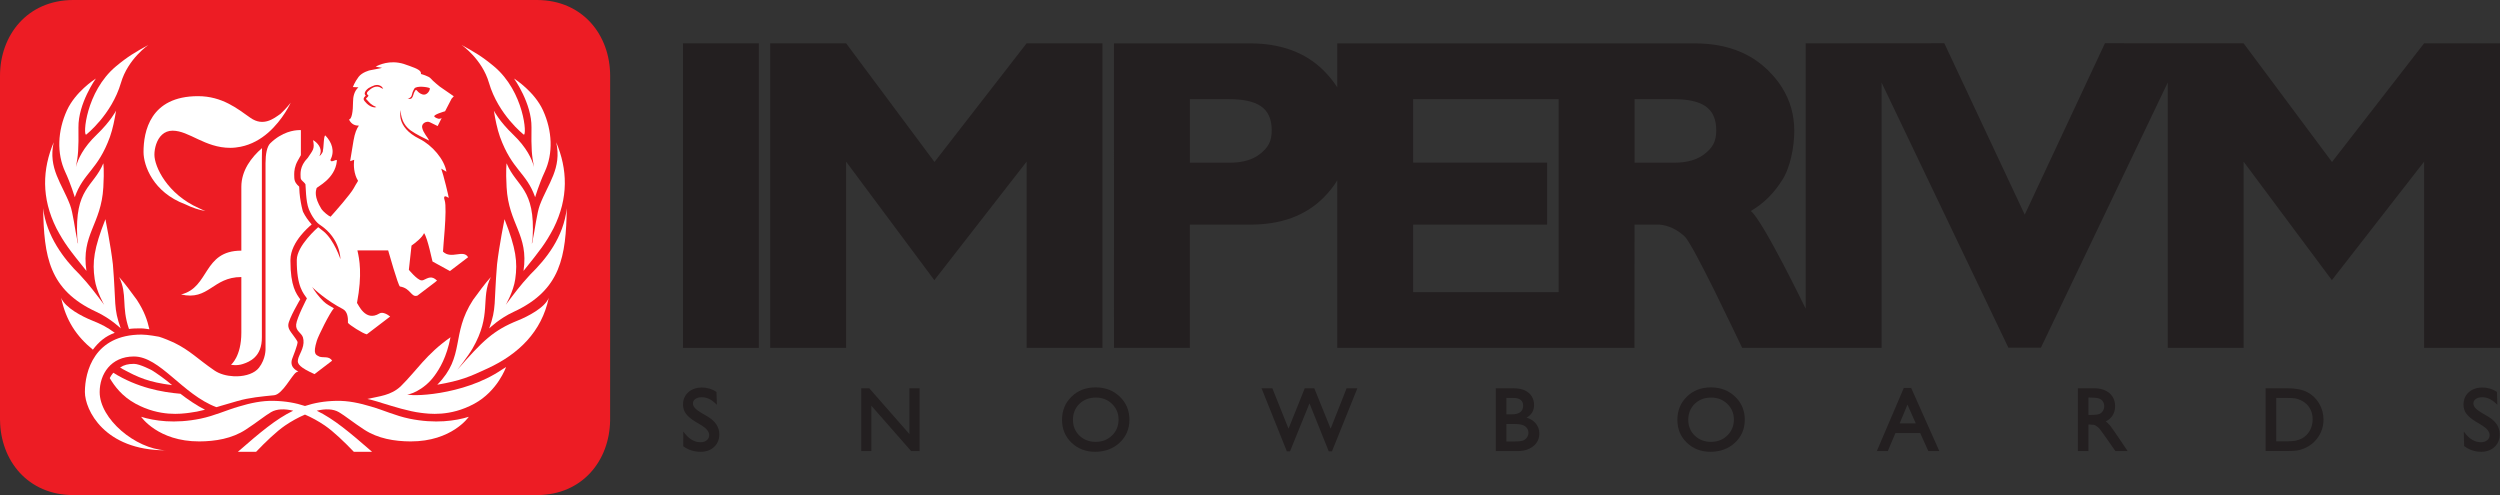 <?xml version="1.0" encoding="UTF-8"?>
<svg xmlns="http://www.w3.org/2000/svg" xmlns:xlink="http://www.w3.org/1999/xlink" width="264.55pt" height="52.39pt" viewBox="0 0 264.55 52.39" version="1.1">
<rect x="0" y="0" width="264.55" height="52.39" fill="#333333" stroke="none"/>
<defs>
<clipPath id="clip1">
  <path d="M 0 0 L 65 0 L 65 52.391 L 0 52.391 Z M 0 0 "/>
</clipPath>
<clipPath id="clip2">
  <path d="M 117 4 L 264.551 4 L 264.551 37 L 117 37 Z M 117 4 "/>
</clipPath>
<clipPath id="clip3">
  <path d="M 260 41 L 264.551 41 L 264.551 48 L 260 48 Z M 260 41 "/>
</clipPath>
</defs>
<g id="surface1">
<g clip-path="url(#clip1)" clip-rule="nonzero">
<path style=" stroke:none;fill-rule:nonzero;fill:rgb(92.899%,10.999%,14.099%);fill-opacity:1;" d="M 56.836 0 L 7.734 0 C 2.887 0.02 0 3.723 0 8.031 L 0 44.477 L 0.004 44.477 C 0.059 48.734 2.934 52.371 7.734 52.391 L 56.836 52.391 C 61.637 52.371 64.508 48.734 64.562 44.477 L 64.566 8.031 C 64.566 3.723 61.684 0.02 56.836 0 "/>
</g>
<g clip-path="url(#clip2)" clip-rule="nonzero">
<path style=" stroke:none;fill-rule:nonzero;fill:rgb(13.699%,12.199%,12.5%);fill-opacity:1;" d="M 177.02 10.492 C 180.082 10.492 181.613 11.375 181.613 13.801 C 181.613 14.988 181.215 15.617 180.426 16.254 C 179.633 16.895 178.559 17.215 177.203 17.215 L 172.973 17.215 L 172.973 10.492 Z M 164.934 30.91 L 149.539 30.91 L 149.539 23.77 L 163.719 23.77 L 163.719 17.207 L 149.539 17.207 L 149.539 10.492 L 164.934 10.492 Z M 133.383 16.254 C 132.59 16.895 131.516 17.215 130.164 17.215 L 125.914 17.215 L 125.914 10.492 L 129.98 10.492 C 133.039 10.492 134.574 11.375 134.574 13.801 C 134.574 14.988 134.172 15.617 133.383 16.254 M 256.52 4.582 L 246.773 17.141 L 237.418 4.582 L 222.754 4.574 L 222.746 4.574 L 214.258 22.715 L 205.746 4.574 L 205.738 4.574 L 191.078 4.586 L 191.078 32.668 C 191.078 32.668 186.547 23.312 185.27 22.328 C 185.941 21.934 186.562 21.469 187.121 20.91 C 187.688 20.34 188.168 19.734 188.566 19.094 C 189.43 17.809 189.871 15.57 189.871 13.855 C 189.871 12.152 189.43 10.617 188.566 9.25 L 188.566 9.242 C 188.555 9.223 188.539 9.207 188.527 9.188 C 188.348 8.91 188.152 8.637 187.938 8.371 C 187.906 8.332 187.875 8.297 187.844 8.258 C 187.664 8.047 187.48 7.84 187.281 7.641 C 187.215 7.57 187.156 7.496 187.086 7.426 C 187.047 7.391 187.004 7.359 186.965 7.32 C 186.961 7.312 186.953 7.305 186.941 7.297 C 186.922 7.277 186.898 7.262 186.879 7.242 C 185.215 5.703 183.09 4.828 180.48 4.633 C 180.105 4.605 179.723 4.59 179.328 4.59 L 141.508 4.59 L 141.508 9.242 C 141.105 8.605 140.609 8 140.031 7.426 C 138.105 5.535 135.516 4.59 132.254 4.59 L 117.879 4.59 L 117.883 36.812 L 125.91 36.812 L 125.91 23.77 L 132.301 23.77 C 135.578 23.77 138.164 22.816 140.062 20.91 C 140.629 20.34 141.109 19.734 141.508 19.094 L 141.508 36.812 L 172.957 36.812 L 172.969 23.77 L 175.598 23.77 C 176.535 23.848 177.422 24.246 178.258 25.008 C 179.184 25.852 183.836 35.754 184.359 36.812 L 199.109 36.812 L 199.109 8.742 L 212.527 36.793 L 215.969 36.793 L 229.391 8.734 L 229.391 36.809 L 237.418 36.809 L 237.418 17.105 L 246.758 29.645 L 256.52 17.105 L 256.52 36.809 L 264.551 36.809 L 264.551 4.582 "/>
</g>
<path style=" stroke:none;fill-rule:nonzero;fill:rgb(13.699%,12.199%,12.5%);fill-opacity:1;" d="M 72.273 36.812 L 80.301 36.812 L 80.301 4.586 L 72.273 4.586 Z M 72.273 36.812 "/>
<path style=" stroke:none;fill-rule:nonzero;fill:rgb(13.699%,12.199%,12.5%);fill-opacity:1;" d="M 98.887 17.141 L 89.535 4.582 L 81.504 4.582 L 81.504 36.809 L 89.535 36.809 L 89.535 17.105 L 98.871 29.645 L 108.637 17.105 L 108.637 36.809 L 116.664 36.809 L 116.664 4.582 L 108.637 4.582 "/>
<path style=" stroke:none;fill-rule:nonzero;fill:rgb(100%,100%,100%);fill-opacity:1;" d="M 24.445 38.598 C 24.445 38.598 25.062 38.73 25.695 38.52 C 26.352 38.301 27.738 37.797 27.711 35.676 L 27.711 16.762 L 27.727 15.672 C 26.605 16.641 25.539 18.035 25.539 19.77 L 25.539 26.523 C 21.438 26.523 22.199 30.434 19.156 31.16 C 22.102 31.848 22.492 29.316 25.539 29.316 L 25.539 35.203 C 25.539 37.738 24.445 38.598 24.445 38.598 "/>
<path style=" stroke:none;fill-rule:nonzero;fill:rgb(100%,100%,100%);fill-opacity:1;" d="M 19.59 21.613 C 20.34 21.98 21.086 22.227 21.738 22.328 C 21.488 22.242 21.273 22.129 21.043 22.023 C 17.699 20.539 16.34 17.637 16.34 16.375 C 16.34 16.008 16.406 15.621 16.527 15.258 C 16.793 14.477 17.344 13.828 18.266 13.828 C 20.004 13.828 21.68 15.645 24.367 15.645 C 24.75 15.645 25.105 15.598 25.453 15.531 C 26.617 15.301 27.594 14.723 28.375 14.043 C 29.965 12.652 30.762 10.867 30.762 10.867 C 30.762 10.867 30.344 11.43 29.688 12.043 C 28.992 12.531 27.879 13.441 26.496 12.465 C 25.113 11.488 23.496 10.176 20.953 10.176 C 15.875 10.176 15.188 13.941 15.188 16.086 C 15.188 17.523 16.203 20.348 19.59 21.613 "/>
<path style=" stroke:none;fill-rule:nonzero;fill:rgb(100%,100%,100%);fill-opacity:1;" d="M 56.512 17.676 C 56.297 16.84 55.734 15.613 54.305 14.242 C 52.828 12.832 52.262 11.711 52.262 11.711 C 52.395 12.578 52.621 13.684 52.906 14.477 C 54.188 18.023 55.711 18.242 56.629 20.871 C 56.629 20.871 57.043 19.469 57.637 18.199 C 58.555 16.23 58.449 13.844 57.461 11.676 C 56.57 9.73 54.574 8.426 54.395 8.309 C 54.395 8.309 56.277 10.93 56.242 13.488 C 56.211 15.789 56.266 16.43 56.512 17.676 "/>
<path style=" stroke:none;fill-rule:nonzero;fill:rgb(100%,100%,100%);fill-opacity:1;" d="M 53.387 23.195 C 53.387 23.195 52.832 25.953 52.598 27.965 C 52.246 32.18 52.555 32.562 51.766 34.754 C 51.766 34.754 52.844 33.695 54.348 33.004 C 59.383 30.68 59.887 27.113 59.977 22.039 C 59.633 25.113 57.793 27.41 56.102 29.062 C 55.012 30.242 54.449 31.02 53.516 32.258 C 53.516 32.258 54.332 30.875 54.523 29.543 C 54.785 27.723 54.609 26.305 53.387 23.195 "/>
<path style=" stroke:none;fill-rule:nonzero;fill:rgb(100%,100%,100%);fill-opacity:1;" d="M 51.742 8.762 C 52.727 12.145 55.422 14.246 55.422 14.246 C 55.781 14.41 55.488 9.711 52.27 7.02 C 51.012 5.969 50.195 5.5 48.844 4.758 C 48.844 4.758 51.012 6.242 51.742 8.762 "/>
<path style=" stroke:none;fill-rule:nonzero;fill:rgb(100%,100%,100%);fill-opacity:1;" d="M 54.828 33.902 C 52.203 34.953 51.066 36.07 48.395 39.133 C 48.395 39.133 49.512 37.73 50.016 36.859 C 52.074 33.289 50.824 31.582 51.941 29.316 C 51.258 30.074 50.645 30.941 50.059 31.734 C 47.672 35.402 49.27 37.668 46.273 40.711 C 48.789 40.273 49.672 39.879 51.613 38.98 C 54.875 37.473 57.324 35.105 58.07 31.516 C 57.676 32.551 55.832 33.5 54.828 33.902 "/>
<path style=" stroke:none;fill-rule:nonzero;fill:rgb(100%,100%,100%);fill-opacity:1;" d="M 57.129 21.688 C 56.812 22.523 56.629 24.203 56.32 25.691 C 56.211 26.035 56.363 25.211 56.363 25.211 C 56.668 19.867 54.664 19.82 53.609 17.281 C 53.609 17.281 53.504 17.965 53.609 19.82 C 53.824 23.762 55.969 24.812 55.398 28.668 C 57.195 26.434 57.719 25.77 58.574 24.16 C 60.191 20.922 60.051 17.891 58.859 15.055 C 59.473 17.809 57.984 19.43 57.129 21.688 "/>
<path style=" stroke:none;fill-rule:nonzero;fill:rgb(100%,100%,100%);fill-opacity:1;" d="M 43.074 41.695 C 43.117 41.871 44.832 41.352 45.988 39.746 C 46.527 39.004 47.258 37.82 47.672 35.688 C 45.066 37.516 44.133 39.176 42.395 40.887 C 41.348 41.855 40.164 41.918 38.871 42.219 C 39.43 42.32 40.527 42.68 40.527 42.68 C 41.648 43.02 43.23 43.527 44.543 43.688 C 45.348 43.785 47.605 44.125 50.188 42.723 C 52.672 41.379 53.551 38.84 53.551 38.84 L 53.094 39.125 C 48.996 41.914 43.152 42 43.074 41.695 "/>
<path style=" stroke:none;fill-rule:nonzero;fill:rgb(100%,100%,100%);fill-opacity:1;" d="M 7.914 20.871 C 8.832 18.246 10.355 18.023 11.637 14.477 C 11.922 13.684 12.148 12.578 12.281 11.711 C 12.281 11.711 11.715 12.832 10.238 14.246 C 8.809 15.613 8.246 16.84 8.031 17.676 C 8.277 16.43 8.328 15.789 8.301 13.488 C 8.27 10.93 10.145 8.309 10.145 8.309 C 9.969 8.426 7.973 9.73 7.082 11.676 C 6.094 13.844 5.988 16.23 6.906 18.203 C 7.496 19.469 7.914 20.871 7.914 20.871 "/>
<path style=" stroke:none;fill-rule:nonzero;fill:rgb(100%,100%,100%);fill-opacity:1;" d="M 10.195 33 C 11.695 33.695 12.777 34.75 12.777 34.75 C 11.988 32.562 12.297 32.18 11.945 27.965 C 11.711 25.953 11.156 23.195 11.156 23.195 C 9.93 26.305 9.754 27.723 10.02 29.543 C 10.211 30.875 11.027 32.258 11.027 32.258 C 10.094 31.02 9.531 30.242 8.441 29.062 C 6.75 27.41 4.914 24.973 4.566 22.039 C 4.656 27.117 5.16 30.68 10.195 33 "/>
<path style=" stroke:none;fill-rule:nonzero;fill:rgb(100%,100%,100%);fill-opacity:1;" d="M 9.121 14.246 C 9.121 14.246 11.812 12.141 12.801 8.762 C 13.531 6.242 15.699 4.758 15.699 4.758 C 14.348 5.5 13.531 5.969 12.273 7.02 C 9.055 9.711 8.762 14.41 9.121 14.246 "/>
<path style=" stroke:none;fill-rule:nonzero;fill:rgb(100%,100%,100%);fill-opacity:1;" d="M 9.145 28.668 C 8.574 24.812 10.715 23.762 10.934 19.82 C 11.039 17.965 10.934 17.281 10.934 17.281 C 9.879 19.82 7.871 19.867 8.18 25.211 C 8.18 25.211 8.332 26.035 8.223 25.691 C 7.914 24.203 7.73 22.523 7.414 21.688 C 6.559 19.43 5.07 17.809 5.684 15.055 C 4.492 17.891 4.352 20.922 5.969 24.16 C 6.824 25.77 7.348 26.434 9.145 28.668 "/>
<path style=" stroke:none;fill-rule:nonzero;fill:rgb(100%,100%,100%);fill-opacity:1;" d="M 18.184 40.73 C 17.449 40.105 16.742 39.609 16.082 39.188 C 16.074 39.184 14.801 38.504 14.18 38.504 C 13.527 38.504 13.141 38.617 12.707 38.883 C 12.836 38.945 12.836 38.977 12.961 39.043 C 14.617 39.945 15.746 40.445 18.215 40.754 C 18.203 40.746 18.195 40.738 18.184 40.73 "/>
<path style=" stroke:none;fill-rule:nonzero;fill:rgb(100%,100%,100%);fill-opacity:1;" d="M 9.828 37.004 C 10.438 36.195 11.129 35.582 12.145 35.219 C 11.363 34.641 10.785 34.332 9.715 33.902 C 8.711 33.5 6.867 32.551 6.473 31.516 C 6.965 33.898 8.094 35.59 9.828 37.004 "/>
<path style=" stroke:none;fill-rule:nonzero;fill:rgb(100%,100%,100%);fill-opacity:1;" d="M 12.602 29.316 C 13.512 31.16 12.816 32.406 13.648 34.812 C 14.066 34.75 14.469 34.75 14.93 34.75 C 15.219 34.75 15.527 34.812 15.809 34.844 C 15.582 33.859 15.273 32.945 14.484 31.734 C 13.898 30.941 13.285 30.074 12.602 29.316 "/>
<path style=" stroke:none;fill-rule:nonzero;fill:rgb(100%,100%,100%);fill-opacity:1;" d="M 11.613 40.008 C 12.117 40.863 12.918 41.945 14.352 42.723 C 16.938 44.125 19.195 43.785 20 43.688 C 20.582 43.617 21.07 43.52 21.695 43.359 C 20.844 42.93 19.828 42.246 19.094 41.668 C 17.117 41.5 14.535 41.027 11.988 39.445 C 11.855 39.609 11.703 39.816 11.613 40.008 "/>
<path style=" stroke:none;fill-rule:nonzero;fill:rgb(100%,100%,100%);fill-opacity:1;" d="M 10.547 41.488 C 10.547 39.598 11.727 37.723 14.168 37.723 C 16.941 37.723 19.293 41.719 22.895 43.086 C 23.664 42.867 24.402 42.637 25.137 42.434 C 26.398 42.07 27.684 41.957 29.008 41.824 C 29.887 41.738 30.863 39.727 31.34 39.406 C 31.406 39.363 31.48 39.332 31.559 39.32 C 31.672 39.309 30.59 39.027 30.902 38.012 C 30.938 37.891 31.57 36.363 31.48 36.16 C 31.402 35.984 31.188 35.695 31.016 35.461 C 30.738 35.09 30.57 34.863 30.523 34.605 C 30.512 34.535 30.5 34.457 30.508 34.375 C 30.539 33.754 31.773 31.672 31.773 31.672 C 31.355 31.09 30.734 30.305 30.734 27.613 C 30.734 27.574 30.734 27.535 30.734 27.5 C 30.746 26.512 31.266 25.609 31.84 24.906 C 32.254 24.402 32.691 23.992 32.984 23.75 C 32.629 23.348 32.309 22.91 32.074 22.426 C 32.055 22.391 32.039 22.348 32.031 22.305 C 31.949 21.996 31.887 21.711 31.84 21.445 C 31.691 20.641 31.668 20.055 31.66 19.75 C 31.645 19.734 31.629 19.719 31.609 19.699 C 31.441 19.551 31.141 19.273 31.141 18.77 C 31.141 18.77 31.133 18.531 31.133 18.445 C 31.133 18.098 31.184 17.574 31.516 16.992 C 31.637 16.773 31.84 16.418 31.84 16.418 L 31.84 13.77 C 31.84 13.77 31.797 13.77 31.738 13.766 C 31.727 13.766 31.715 13.766 31.699 13.766 C 31.676 13.766 31.641 13.77 31.609 13.77 L 31.625 13.77 C 31.141 13.781 29.863 13.934 28.605 15.156 C 28.254 15.496 28.098 16.301 28.098 17.25 L 28.098 36.918 C 28.098 36.918 28.141 37.969 27.402 38.914 C 26.953 39.492 26.047 39.797 25.09 39.82 C 24.973 39.824 24.855 39.82 24.734 39.816 C 23.992 39.781 23.246 39.586 22.684 39.199 C 20.898 37.977 20.145 37.105 18.406 36.254 C 18.234 36.16 17.148 35.715 16.828 35.633 C 16.816 35.629 15.641 35.406 14.977 35.406 C 9.965 35.406 8.984 39.336 8.984 41.48 C 8.984 43.363 11.027 47.652 17.512 47.652 C 14.324 47.492 10.547 44.332 10.547 41.488 "/>
<path style=" stroke:none;fill-rule:nonzero;fill:rgb(100%,100%,100%);fill-opacity:1;" d="M 35.867 43.617 C 36.473 43.969 37.414 44.734 38.535 45.461 C 39.992 46.414 41.75 46.703 43.445 46.711 C 47.836 46.719 49.609 44.105 49.609 44.105 C 48.211 44.535 46.066 44.867 43.316 44.301 C 41.816 43.988 40.574 43.395 39.273 43.023 C 38.066 42.66 36.844 42.387 35.574 42.418 C 34.312 42.445 33.258 42.637 32.273 42.961 C 31.285 42.637 30.227 42.445 28.969 42.418 C 27.699 42.387 26.477 42.66 25.27 43.023 C 23.969 43.395 22.727 43.988 21.227 44.301 C 18.477 44.867 16.332 44.535 14.934 44.105 C 14.934 44.105 16.707 46.719 21.094 46.711 C 22.793 46.703 24.551 46.414 26.008 45.461 C 27.129 44.734 28.07 43.969 28.676 43.617 C 29.297 43.25 30.129 43.246 31.027 43.461 C 29.207 44.336 27.52 45.766 25.168 47.812 L 27.098 47.812 C 28.078 46.789 29.25 45.656 30.172 45.027 C 30.844 44.57 31.559 44.176 32.273 43.871 C 32.98 44.176 33.699 44.57 34.371 45.027 C 35.293 45.656 36.465 46.789 37.445 47.812 L 39.375 47.812 C 37.023 45.766 35.332 44.336 33.516 43.461 C 34.414 43.246 35.242 43.25 35.867 43.617 "/>
<path style=" stroke:none;fill-rule:nonzero;fill:rgb(100%,100%,100%);fill-opacity:1;" d="M 38.531 10.625 C 38.348 10.375 38.711 10.125 38.711 10.125 C 38.352 9.809 38.926 9.379 39 9.324 C 39.398 9.113 39.809 8.855 40.238 9.07 C 40.375 9.137 40.477 9.246 40.551 9.375 C 40.508 9.387 40.434 9.371 40.344 9.312 C 39.742 8.914 39.195 9.43 38.953 9.652 C 38.715 9.875 38.879 10.031 38.969 10.086 C 39.062 10.141 38.832 10.316 38.766 10.391 C 38.719 10.441 38.691 10.449 38.91 10.656 C 39.133 10.891 39.262 11.098 39.828 11.332 C 39.766 11.348 39.699 11.363 39.637 11.367 C 38.973 11.316 38.531 10.625 38.531 10.625 M 43.562 10.105 C 43.621 9.867 43.66 9.688 43.859 9.355 C 44.105 9.062 45.23 9.191 45.484 9.332 C 45.508 9.602 45.215 9.992 44.906 10.012 C 44.594 10.031 44.289 9.793 44.145 9.609 C 44 9.422 43.941 9.586 43.941 9.586 C 43.77 9.824 43.77 10.004 43.668 10.234 C 43.57 10.465 43.391 10.527 43.117 10.402 C 43.25 10.441 43.5 10.34 43.562 10.105 M 44.875 24.668 C 45.27 25.23 45.734 27.625 45.77 27.672 L 47.613 28.684 L 49.535 27.219 C 49.027 26.352 47.762 27.48 46.879 26.629 C 46.84 26.594 47.348 22.094 47.059 21.219 C 46.84 20.562 47.254 20.789 47.473 20.938 C 47.543 20.988 46.91 18.438 46.691 17.844 L 47.242 18.172 C 47.023 16.871 45.742 15.367 44.383 14.691 C 41.812 13.418 42.41 11.66 42.41 11.66 C 42.41 11.66 42.309 12.977 43.473 13.816 C 43.992 14.191 44.945 14.66 45.41 14.879 C 45.258 14.504 44.809 14.113 44.676 13.523 C 44.566 13.039 45.156 12.773 45.484 12.934 C 45.816 13.094 46.312 13.34 46.312 13.34 L 46.738 12.488 C 46.738 12.488 46.605 12.594 46.387 12.562 C 46.273 12.543 46.09 12.457 45.984 12.363 C 45.727 12.152 47.098 11.773 47.098 11.773 L 47.789 10.441 L 48.02 10.188 L 46.539 9.164 C 46.539 9.164 45.797 8.574 45.586 8.309 C 45.375 8.047 44.547 7.832 44.547 7.832 C 44.605 7.484 44.172 7.273 43.367 6.988 C 42.797 6.785 42.609 6.707 42.172 6.637 C 40.797 6.418 39.754 7.055 39.754 7.055 L 40.43 7.18 C 40.43 7.18 40.039 7.281 39.117 7.445 C 39.117 7.445 38.32 7.637 37.945 8.137 C 37.527 8.691 37.34 9.211 37.34 9.211 L 37.93 9.242 C 37.469 9.641 37.359 10.277 37.359 10.766 C 37.359 11.789 37.223 12.641 36.926 12.641 C 37.203 13.207 37.645 13.305 37.977 13.293 C 37.758 13.586 37.547 14.074 37.41 14.875 L 37.051 17.055 L 37.484 16.906 C 37.484 16.906 37.34 17.707 37.629 18.578 C 37.922 19.449 38.066 18.746 37.438 19.91 C 37.078 20.574 35.43 22.434 34.984 22.93 C 34.785 22.871 34.195 22.402 34 22.09 C 33.227 20.828 33.414 20.215 33.5 19.91 C 33.539 19.766 35.453 18.941 35.645 17.055 C 35.734 16.672 34.988 17.355 34.969 16.906 C 35.453 15.988 35.117 15.055 34.438 14.344 C 34.246 14.238 34.254 15.699 34.172 15.895 C 34.242 16.133 33.648 16.75 33.855 16.371 C 34.16 15.676 33.531 15.047 33.129 14.828 C 33.312 15.793 33.121 15.859 32.57 16.703 C 31.664 17.621 31.812 18.43 31.812 18.77 C 31.812 19.109 32.129 19.176 32.324 19.504 C 32.352 19.602 32.348 21.324 32.68 22.133 C 33.012 22.945 33.48 23.57 33.898 23.82 C 36.051 25.262 36.023 27.422 36.023 27.422 C 36.023 27.422 35.355 25.387 34.238 24.484 C 34.086 24.359 33.867 24.195 33.672 24.039 C 33.633 24.078 31.422 25.977 31.406 27.504 C 31.383 30.355 32.133 31.062 32.477 31.574 C 32.48 31.578 31.414 33.613 31.34 34.332 C 31.266 35.035 31.91 35.219 32.059 35.707 C 32.086 35.801 32.102 35.895 32.113 35.984 C 32.211 36.832 31.609 37.555 31.531 38.062 C 31.414 38.52 31.781 38.91 33.281 39.59 L 35.141 38.172 C 34.84 37.641 34.191 37.891 33.797 37.738 C 33.449 37.547 33.07 37.531 33.527 36.055 C 33.684 35.543 34.887 33.105 35.332 32.621 C 34.934 32.371 34.582 32.238 34.211 31.867 C 33.703 31.359 33.301 30.816 33.027 30.352 C 33.219 30.605 34.637 31.855 36.266 32.695 C 36.785 32.961 36.84 33.625 36.82 34.164 C 36.957 34.371 38.387 35.301 38.816 35.379 L 41.285 33.496 C 41.281 33.492 41.273 33.488 41.266 33.48 C 41.031 33.293 40.5 32.957 40.148 33.172 C 38.648 34.094 37.91 32.18 37.777 32.059 C 38.352 29.02 38.035 27.422 37.82 26.496 L 41.074 26.496 C 41.074 26.496 42.145 30.285 42.324 30.316 C 43.488 30.508 43.492 31.5 44.164 31.285 C 44.168 31.281 44.176 31.277 44.18 31.277 L 46.109 29.812 L 46.094 29.809 L 46.25 29.699 C 45.68 29.129 45.305 29.41 44.805 29.637 C 44.73 29.668 44.66 29.676 44.598 29.668 L 44.574 29.668 C 44.113 29.59 43.266 28.551 43.266 28.551 L 43.547 25.988 C 43.883 25.754 44.672 25.156 44.875 24.668 "/>
<path style=" stroke:none;fill-rule:nonzero;fill:rgb(13.699%,12.199%,12.5%);fill-opacity:1;" d="M 74.887 44.082 L 74.18 43.668 C 73.875 43.488 73.652 43.316 73.52 43.156 C 73.391 43.004 73.328 42.848 73.328 42.68 C 73.328 42.492 73.41 42.344 73.578 42.223 C 73.754 42.098 73.984 42.035 74.262 42.035 C 74.77 42.035 75.25 42.25 75.691 42.676 L 75.863 42.836 L 75.816 41.473 C 74.867 40.832 73.562 40.855 72.84 41.504 C 72.469 41.84 72.277 42.281 72.277 42.816 C 72.277 43.172 72.379 43.496 72.578 43.77 C 72.77 44.039 73.094 44.316 73.543 44.594 L 74.246 45.016 C 74.777 45.348 75.047 45.695 75.047 46.051 C 75.047 46.262 74.965 46.434 74.797 46.578 C 74.621 46.727 74.406 46.797 74.137 46.797 C 73.516 46.797 72.961 46.492 72.484 45.887 L 72.305 45.66 L 72.301 47.223 C 72.84 47.625 73.488 47.809 74.148 47.809 C 74.723 47.809 75.203 47.637 75.566 47.297 C 75.93 46.953 76.117 46.504 76.117 45.961 C 76.117 45.203 75.703 44.57 74.887 44.082 "/>
<path style=" stroke:none;fill-rule:nonzero;fill:rgb(13.699%,12.199%,12.5%);fill-opacity:1;" d="M 96.234 45.93 L 91.984 41.086 L 91.137 41.086 L 91.137 47.734 L 92.207 47.734 L 92.207 42.934 L 96.418 47.734 L 97.312 47.734 L 97.312 41.086 L 96.234 41.086 "/>
<path style=" stroke:none;fill-rule:nonzero;fill:rgb(13.699%,12.199%,12.5%);fill-opacity:1;" d="M 115.945 46.758 C 115.258 46.758 114.68 46.535 114.223 46.094 C 113.77 45.656 113.539 45.094 113.539 44.43 C 113.539 43.746 113.77 43.176 114.223 42.734 C 114.676 42.293 115.266 42.07 115.973 42.07 C 116.641 42.07 117.215 42.297 117.676 42.742 C 118.133 43.188 118.367 43.742 118.367 44.395 C 118.367 45.066 118.133 45.633 117.676 46.082 C 117.215 46.531 116.633 46.758 115.945 46.758 M 115.934 40.992 C 114.914 40.992 114.062 41.32 113.395 41.969 C 112.723 42.617 112.383 43.445 112.383 44.43 C 112.383 45.395 112.723 46.207 113.387 46.844 C 114.051 47.484 114.891 47.809 115.883 47.809 C 116.922 47.809 117.797 47.484 118.48 46.844 C 119.168 46.207 119.516 45.387 119.516 44.414 C 119.516 43.438 119.172 42.617 118.492 41.969 C 117.812 41.32 116.953 40.992 115.934 40.992 "/>
<path style=" stroke:none;fill-rule:nonzero;fill:rgb(13.699%,12.199%,12.5%);fill-opacity:1;" d="M 140.809 45.363 L 139.078 41.086 L 138.07 41.086 L 136.352 45.363 L 134.641 41.086 L 133.496 41.086 L 136.176 47.762 L 136.508 47.762 L 138.57 42.684 L 140.609 47.762 L 140.949 47.762 L 143.637 41.086 L 142.5 41.086 "/>
<path style=" stroke:none;fill-rule:nonzero;fill:rgb(13.699%,12.199%,12.5%);fill-opacity:1;" d="M 159.406 44.867 L 160.172 44.867 C 160.613 44.867 160.941 44.906 161.141 44.98 C 161.332 45.055 161.48 45.164 161.586 45.309 C 161.688 45.457 161.738 45.613 161.738 45.793 C 161.738 45.961 161.691 46.125 161.594 46.273 C 161.496 46.422 161.363 46.531 161.203 46.602 C 161.035 46.676 160.703 46.715 160.215 46.715 L 159.406 46.715 Z M 160.902 43.59 C 160.719 43.762 160.387 43.848 159.922 43.848 L 159.406 43.848 L 159.406 42.109 L 160.102 42.109 C 160.828 42.109 161.18 42.379 161.18 42.934 C 161.18 43.207 161.09 43.422 160.902 43.59 M 161.547 44.191 C 162.07 43.895 162.336 43.449 162.336 42.859 C 162.336 42.516 162.254 42.203 162.086 41.938 C 161.922 41.672 161.676 41.461 161.359 41.309 C 161.047 41.16 160.625 41.086 160.07 41.086 L 158.281 41.086 L 158.281 47.734 L 160.566 47.734 C 161.07 47.734 161.5 47.648 161.84 47.477 C 162.184 47.309 162.445 47.086 162.625 46.812 C 162.805 46.535 162.895 46.223 162.895 45.875 C 162.895 45.438 162.746 45.055 162.449 44.734 C 162.215 44.484 161.91 44.301 161.547 44.191 "/>
<path style=" stroke:none;fill-rule:nonzero;fill:rgb(13.699%,12.199%,12.5%);fill-opacity:1;" d="M 181.059 46.758 C 180.371 46.758 179.793 46.535 179.336 46.094 C 178.883 45.656 178.652 45.094 178.652 44.43 C 178.652 43.746 178.883 43.176 179.336 42.734 C 179.789 42.293 180.379 42.07 181.086 42.07 C 181.758 42.07 182.328 42.297 182.789 42.742 C 183.246 43.188 183.48 43.742 183.48 44.395 C 183.48 45.066 183.246 45.633 182.785 46.082 C 182.328 46.531 181.746 46.758 181.059 46.758 M 181.047 40.992 C 180.027 40.992 179.176 41.32 178.508 41.969 C 177.84 42.617 177.5 43.445 177.5 44.43 C 177.5 45.395 177.836 46.207 178.5 46.844 C 179.164 47.484 180.004 47.809 180.996 47.809 C 182.035 47.809 182.91 47.484 183.598 46.844 C 184.285 46.207 184.633 45.387 184.633 44.414 C 184.633 43.438 184.285 42.613 183.605 41.969 C 182.926 41.32 182.066 40.992 181.047 40.992 "/>
<path style=" stroke:none;fill-rule:nonzero;fill:rgb(13.699%,12.199%,12.5%);fill-opacity:1;" d="M 202.727 44.801 L 201.023 44.801 L 201.848 42.82 Z M 202.238 41.051 L 201.461 41.051 L 198.605 47.734 L 199.77 47.734 L 200.574 45.824 L 203.195 45.824 L 204.055 47.734 L 205.219 47.734 L 202.266 41.109 "/>
<path style=" stroke:none;fill-rule:nonzero;fill:rgb(13.699%,12.199%,12.5%);fill-opacity:1;" d="M 221 42.07 L 221.18 42.07 C 221.617 42.07 221.934 42.102 222.117 42.168 C 222.289 42.227 222.426 42.332 222.523 42.477 C 222.617 42.621 222.668 42.789 222.668 42.973 C 222.668 43.16 222.621 43.324 222.535 43.473 C 222.449 43.617 222.332 43.723 222.176 43.797 C 222.016 43.871 221.703 43.906 221.254 43.906 L 221 43.906 Z M 223.312 45.059 C 223.156 44.875 222.996 44.715 222.836 44.59 C 223.125 44.449 223.355 44.258 223.523 44.012 C 223.723 43.723 223.82 43.375 223.82 42.98 C 223.82 42.402 223.617 41.938 223.211 41.594 C 222.812 41.258 222.27 41.086 221.594 41.086 L 219.879 41.086 L 219.879 47.734 L 221 47.734 L 221 44.926 L 221.145 44.926 C 221.426 44.926 221.629 44.957 221.738 45.02 C 221.859 45.082 221.996 45.191 222.148 45.34 C 222.301 45.492 223.852 47.734 223.852 47.734 L 225.148 47.734 C 225.148 47.734 223.516 45.297 223.312 45.059 "/>
<path style=" stroke:none;fill-rule:nonzero;fill:rgb(13.699%,12.199%,12.5%);fill-opacity:1;" d="M 240.871 42.109 L 241.926 42.109 C 242.363 42.109 242.68 42.125 242.871 42.156 C 243.062 42.188 243.266 42.254 243.48 42.355 C 243.695 42.457 243.887 42.586 244.051 42.738 C 244.496 43.156 244.723 43.703 244.723 44.363 C 244.723 45.035 244.5 45.602 244.066 46.039 C 243.93 46.176 243.781 46.289 243.621 46.383 C 243.453 46.473 243.246 46.551 243.004 46.613 C 242.758 46.672 242.402 46.703 241.953 46.703 L 240.871 46.703 Z M 244.148 41.492 C 243.629 41.223 242.91 41.086 242.02 41.086 L 239.746 41.086 L 239.746 47.727 L 241.891 47.727 C 242.473 47.727 242.855 47.707 243.066 47.676 C 243.277 47.641 243.512 47.574 243.758 47.48 C 244.184 47.316 244.562 47.074 244.887 46.758 C 245.199 46.453 245.445 46.094 245.617 45.688 C 245.789 45.285 245.875 44.855 245.875 44.414 C 245.875 43.793 245.719 43.215 245.41 42.691 C 245.098 42.168 244.676 41.762 244.148 41.492 "/>
<g clip-path="url(#clip3)" clip-rule="nonzero">
<path style=" stroke:none;fill-rule:nonzero;fill:rgb(13.699%,12.199%,12.5%);fill-opacity:1;" d="M 263.293 44.082 L 262.59 43.668 C 262.285 43.488 262.062 43.316 261.926 43.156 C 261.797 43.004 261.734 42.848 261.734 42.68 C 261.734 42.492 261.816 42.344 261.984 42.223 C 262.16 42.098 262.391 42.035 262.668 42.035 C 263.176 42.035 263.656 42.25 264.102 42.676 L 264.27 42.836 L 264.227 41.473 C 263.27 40.832 261.969 40.855 261.246 41.504 C 260.875 41.84 260.688 42.281 260.688 42.816 C 260.688 43.172 260.785 43.496 260.984 43.77 C 261.176 44.039 261.504 44.316 261.953 44.594 L 262.652 45.016 C 263.184 45.348 263.453 45.695 263.453 46.051 C 263.453 46.262 263.371 46.438 263.199 46.578 C 263.027 46.723 262.809 46.797 262.543 46.797 C 261.926 46.797 261.367 46.492 260.891 45.887 L 260.715 45.66 L 260.754 47.199 C 261.289 47.605 261.898 47.809 262.555 47.809 C 263.129 47.809 263.605 47.637 263.973 47.297 C 264.336 46.957 264.523 46.508 264.523 45.961 C 264.523 45.203 264.109 44.57 263.293 44.082 "/>
</g>
</g>
</svg>
